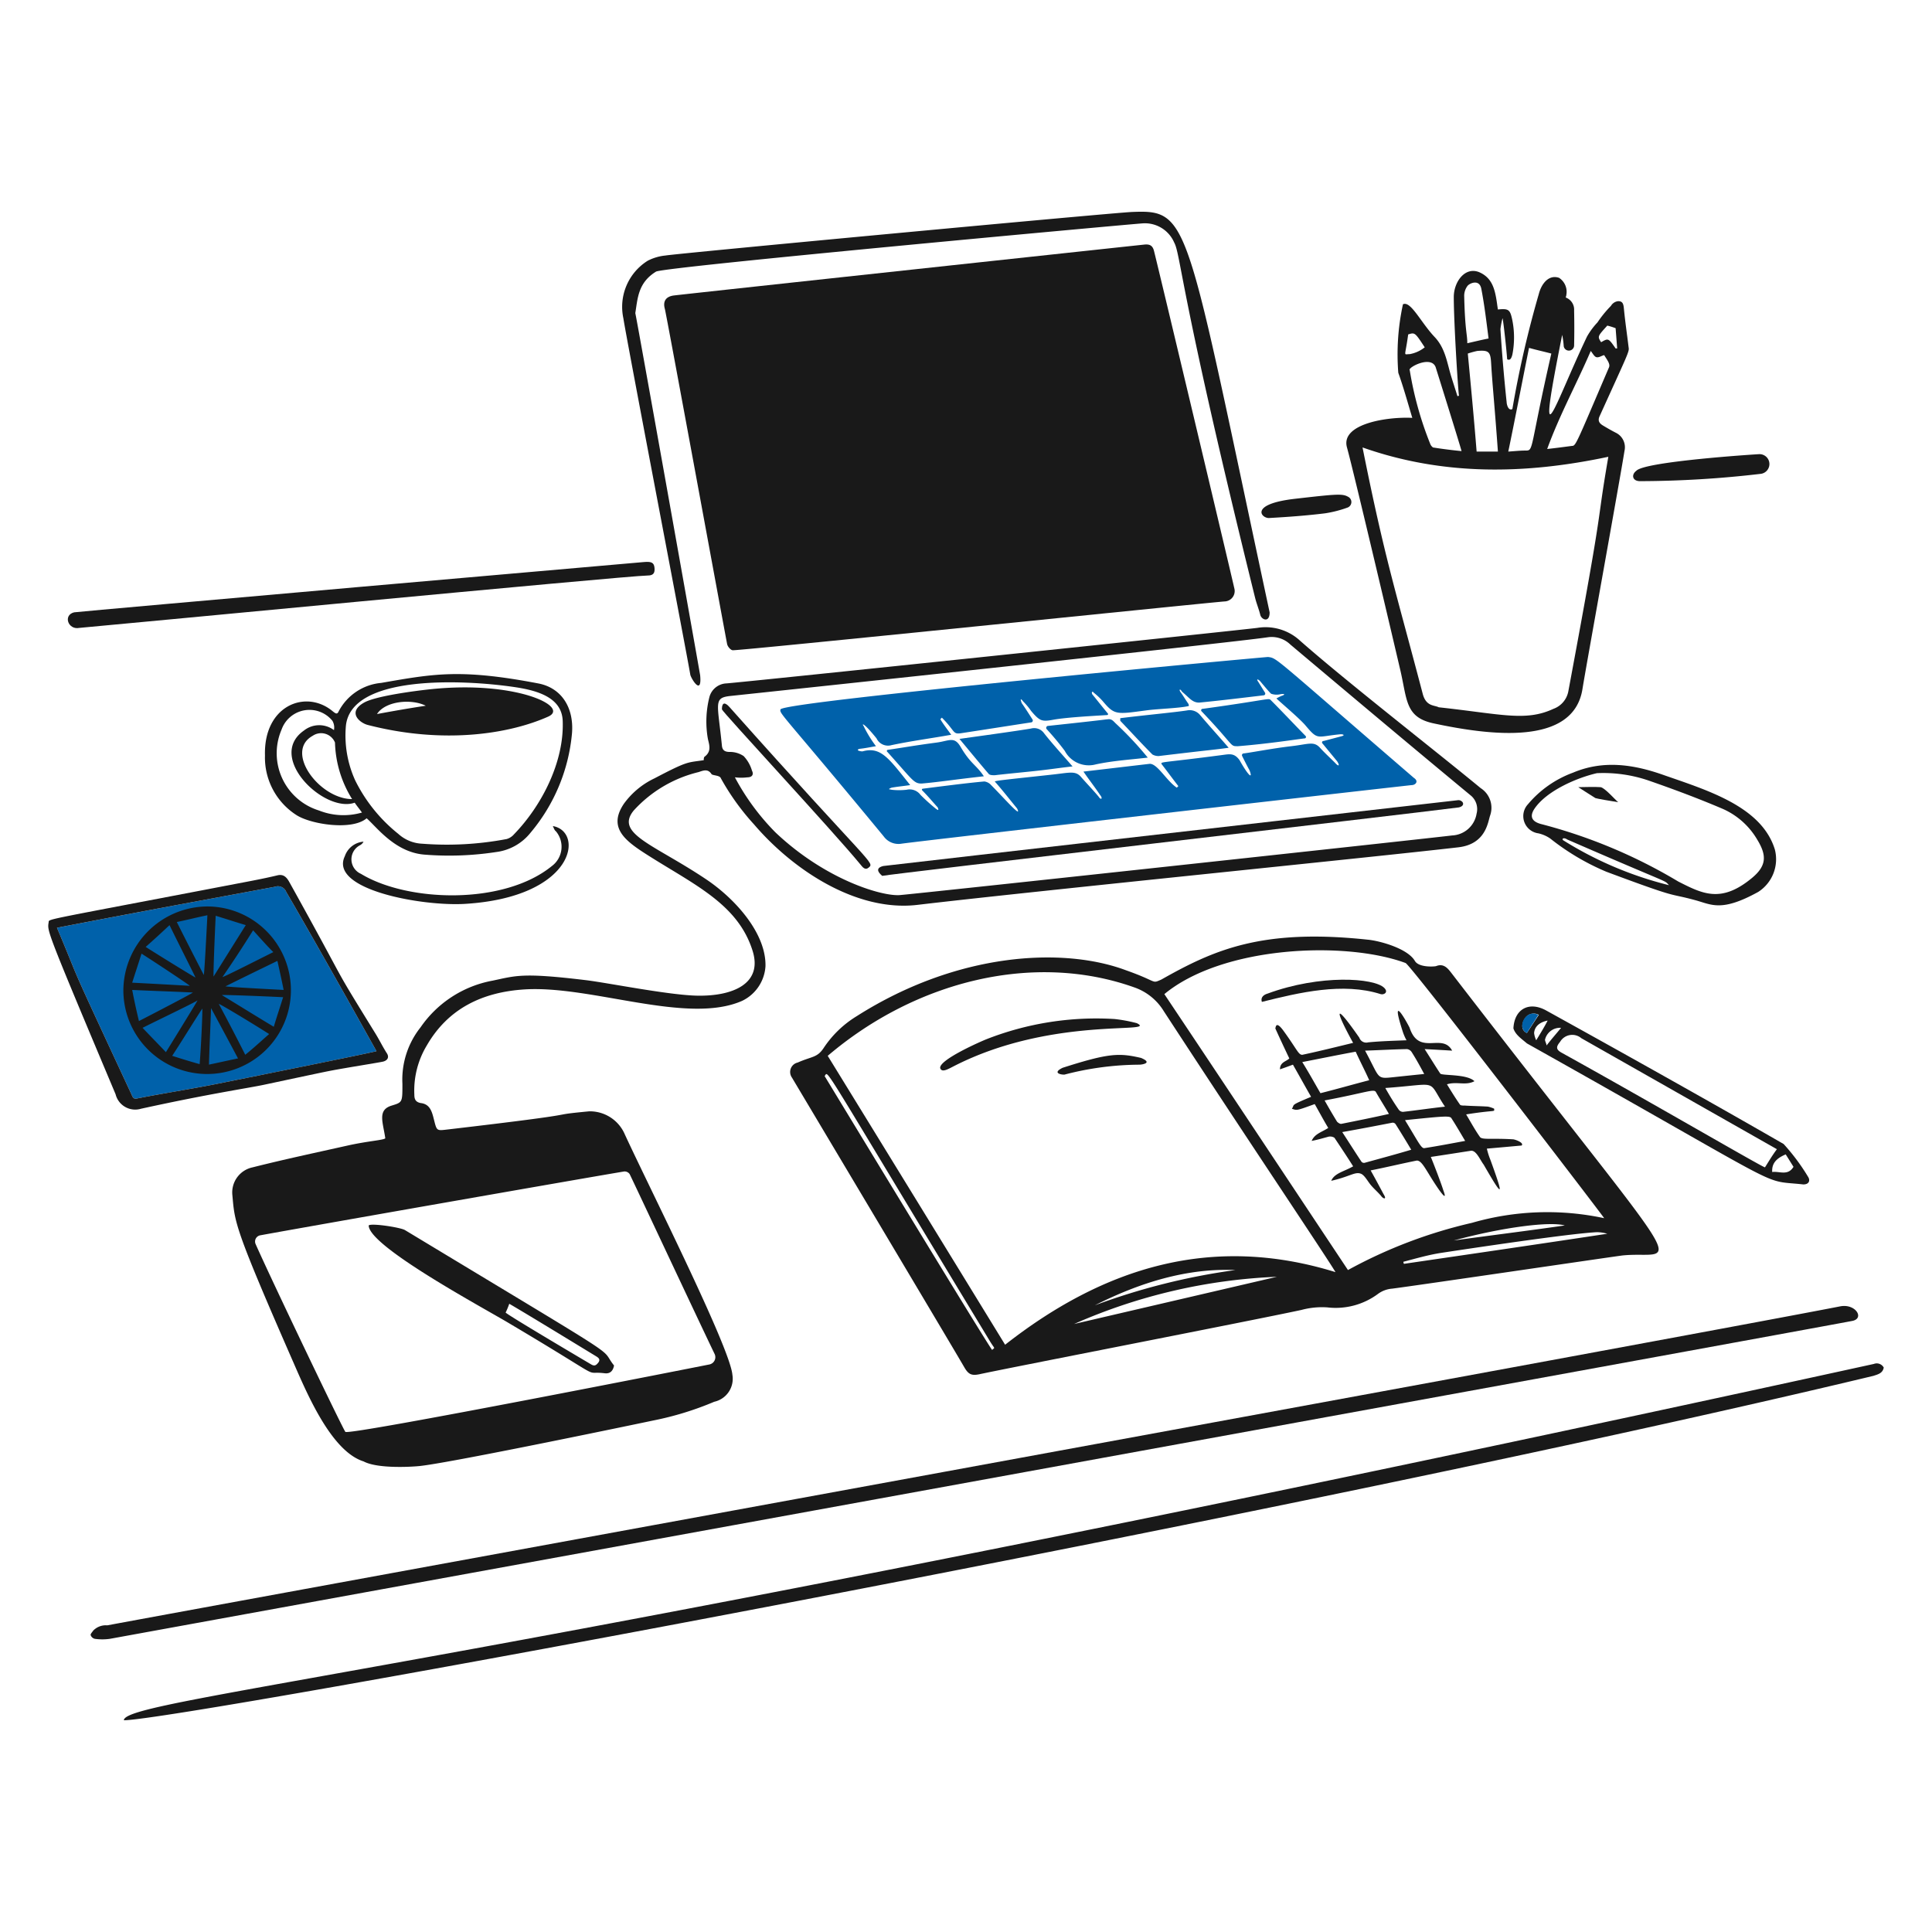 <?xml version="1.0"?>
<svg xmlns="http://www.w3.org/2000/svg" version="1.1" width="160" height="160"><svg viewBox="0 0 400 400" height="160" width="160" id="Designer-Desk-2--Streamline-Brooklyn.svg" x="0" y="0"><desc>Designer Desk 2 Streamline Illustration: https://streamlinehq.com</desc><path d="M77.948 217.634c-0.122 -0.2 -11 -19.784 -18.686 -32.968a1.854 1.854 0 0 0 -2.362 -1.066c-14.29 2.664 -26.586 4.9 -45.102 8.484 5.736 13.622 1 3.484 15.464 34.578 0.214 0.538 0.428 0.966 1.18 0.752 5.478 -1.074 10.956 -1.916 16.43 -3 9.026 -1.814 31.034 -6.244 33.076 -6.78Z" fill="#0061aa" stroke-width="1"/><path d="M151.72 134.626c-0.428 0 -1.076 -0.752 -1.18 -1.29 -0.666 -3.432 -12.582 -68.292 -12.886 -69.37 -0.456 -1.6 0.212 -2.6 1.932 -2.8 6 -0.698 92.35 -10 97.292 -10.524 1.072 -0.112 1.734 0.102 2.04 1.288 0.91 3.532 15.448 64.65 16.644 69.908a2.154 2.154 0 0 1 -2.04 2.684c-4.296 0.33 -100.298 10.21 -101.802 10.104Z" fill="#191919" stroke-width="1"/><path d="M79.772 235.674c-0.476 -3.328 -1.674 -5.852 1.29 -6.764 2.274 -0.702 2.254 -0.646 2.254 -4.51a17.38 17.38 0 0 1 3.758 -11.706A23.18 23.18 0 0 1 102 203.03c4.896 -1.032 6.132 -1.68 19.222 -0.108 4.6 0.552 17.332 3.128 23.2 3.222 7.22 0.116 13.578 -2.424 11.378 -9.344 -3.012 -9.526 -11.858 -13.532 -21.37 -19.544 -4.774 -3.018 -8.716 -5.724 -5.262 -10.846a16.566 16.566 0 0 1 6.336 -5.262c7.012 -3.676 6.712 -3.222 10.2 -3.76 0 -0.214 0 -0.644 0.214 -0.75 1.4 -1.074 0.95 -2.36 0.644 -3.652a20.614 20.614 0 0 1 0.322 -8.698 3.812 3.812 0 0 1 3.544 -2.8c4.626 -0.36 105.572 -10.944 109.86 -11.488a10.526 10.526 0 0 1 8.912 2.684c9.644 8.49 27.89 22.67 37.37 30.498a4.826 4.826 0 0 1 1.934 5.692c-0.454 1.326 -0.856 5.886 -6.552 6.55 -17.29 2.016 -88.144 9.096 -112 11.92 -12.55 1.484 -25.69 -7.138 -33.826 -16.646a50.278 50.278 0 0 1 -6.874 -9.556c-0.214 -0.644 -1.62 -0.548 -1.932 -0.86 -0.752 -1.182 -1.718 -0.752 -2.684 -0.43a26.574 26.574 0 0 0 -13.426 7.948c-3.972 4.838 4.222 7.018 15.034 14.282 5.92 3.976 12.378 11.102 12.242 17.932a8.538 8.538 0 0 1 -4.832 7.2c-11.354 5.02 -31.254 -3.258 -45.102 -2.362 -8.6 0.554 -15.738 3.892 -20.188 11.6a18.078 18.078 0 0 0 -2.578 10.2c0 0.86 0.214 1.504 1.288 1.718 2.042 0.216 2.384 1.928 2.8 3.544 0.568 2.248 0.542 2.2 2.8 1.934 31.704 -3.704 19 -2.768 29.316 -3.76a7.874 7.874 0 0 1 7.2 4.4c4.744 10.362 21.986 44.518 22.444 50.148a4.874 4.874 0 0 1 -3.76 5.584 64.274 64.274 0 0 1 -12.564 3.866c-0.236 0.056 -42.066 8.822 -48.538 9.45 -1.936 0.188 -8.698 0.538 -11.49 -0.966 -6.672 -2.086 -11.674 -13.956 -14.496 -20.4 -12.36 -28.226 -12.16 -29 -12.672 -34.684a5.31 5.31 0 0 1 4.188 -5.8c6.54 -1.652 13.092 -3.044 19.652 -4.51 4.194 -0.94 7.428 -1.11 7.818 -1.502Zm-25.88 20.082a1.308 1.308 0 0 0 -0.966 1.826c3.346 7.556 17.934 38.014 18.578 38.872 0.8 0.8 75.172 -13.914 75.384 -13.96a1.536 1.536 0 0 0 1.074 -2.146c-3.544 -7.36 -16.538 -35.116 -17.6 -37.264a1.26 1.26 0 0 0 -1.182 -0.536c-8.38 1.396 -64.12 11.168 -75.288 13.208Zm98.258 -94.822a48.816 48.816 0 0 0 8.376 11.384c10.328 9.8 22.028 13.28 25.772 13 3.434 -0.262 106.854 -11.45 114.366 -12.348a5.376 5.376 0 0 0 5.048 -4.51 3.67 3.67 0 0 0 -1.074 -3.652c-12.512 -10.35 -25.052 -20.904 -37.478 -31.356a5.55 5.55 0 0 0 -4.724 -1.504c-7.498 1.106 -100.508 11.012 -111.144 12.136 -3.666 0.386 -2.712 1.37 -1.826 10.308 0.096 0.968 0.644 1.288 1.6 1.288a5.068 5.068 0 0 1 2.9 0.86 7.432 7.432 0 0 1 1.718 3c0.43 0.86 0 1.4 -0.966 1.4a10.288 10.288 0 0 1 -2.568 -0.006Z" fill="#191919" stroke-width="1"/><path d="M292.4 86.516c-0.966 -3.222 -1.826 -6.336 -2.9 -9.342a48.8 48.8 0 0 1 0.966 -14.174c1.6 -0.8 3.716 3.778 6.552 6.764 2.248 2.368 2.576 5.37 3.436 8.162 0.43 1.4 0.858 2.684 1.288 4.08a0.4 0.4 0 0 0 0.322 -0.108c-0.214 -1.4 -1.074 -15.248 -1.074 -20.4 0 -3.2 2.418 -6.506 5.478 -5.048 2.934 1.4 3.18 4.334 3.65 7.624 2.256 -0.214 2.538 0 3 2.256a18.336 18.336 0 0 1 0 7.088c-0.222 0.884 -0.51 1.248 -1.074 0.966 -0.216 -2.8 -0.86 -8.484 -0.968 -8.484a16.896 16.896 0 0 0 -0.428 2.256q0.484 7.57 1.288 15.14c0 0.3 0.292 1.842 1.182 1.4a216.542 216.542 0 0 1 5.482 -23.844c0.54 -2.102 2.04 -4.07 4.188 -3.33a3.458 3.458 0 0 1 1.504 3.544c0 0.214 -0.108 0.322 -0.108 0.538a2.658 2.658 0 0 1 1.718 2.684 164.586 164.586 0 0 1 0 7.302 1.084 1.084 0 0 1 -2.148 0.108 15.908 15.908 0 0 0 -0.322 -2.364c-5.642 28.212 -1.62 14.522 5.154 0.322a15.104 15.104 0 0 1 2.148 -2.898 23.958 23.958 0 0 1 2.8 -3.436 1.98 1.98 0 0 1 1.504 -0.968c0.966 0 1.088 0.644 1.18 1.612 0.258 2.68 0.646 5.262 0.968 7.946 0.178 0.896 -0.126 1.282 -6.014 14.282 -0.436 0.964 0 1.488 0.752 1.934 0.87 0.52 1.826 1.074 2.684 1.502a3.344 3.344 0 0 1 1.718 3.76c-0.844 5.388 -7.922 44.442 -8.698 49.288 -1.894 11.814 -19.156 9.584 -30.82 7.088 -5.858 -1.252 -5.446 -4.8 -6.872 -10.952 -0.772 -3.326 -9.58 -40.83 -11.06 -46.176 -1.378 -4.936 8.47 -6.394 13.524 -6.122Zm40.6 8.054c-17.182 3.652 -34.15 3.974 -50.902 -1.932 4.652 23.254 6.84 29.586 12.458 51 0.696 2.658 2.38 2.318 3.328 2.8 12.938 1.4 17.97 3 23.732 0.322a4.8 4.8 0 0 0 3.114 -3.758c7.886 -42.202 5.47 -32.242 8.258 -48.432Zm-41.13 -17.934A71.22 71.22 0 0 0 296.154 92a1.584 1.584 0 0 0 0.538 0.644 99.26 99.26 0 0 0 5.906 0.752c-0.324 -1.298 -5.306 -17.2 -5.37 -17.4 -0.966 -2.474 -5.798 0.104 -5.37 0.64Zm40.27 -3.114c-0.536 0.108 -1.076 0.55 -1.61 0.43 -0.432 -0.096 -0.752 -0.752 -1.182 -1.288 -2.9 6.764 -6.442 13.2 -9.02 20.296 1.932 -0.216 3.544 -0.43 5.154 -0.644 0.782 0 0.878 -0.472 7.624 -16.216 0.356 -0.734 -0.38 -1.58 -0.978 -2.578Zm-15.57 -1.502c-1.504 7.4 -2.8 14.282 -4.296 21.476 1.504 -0.106 2.47 -0.214 3.544 -0.214 1.78 0 0.768 0.046 5.368 -20.082 -1.622 -0.428 -3.126 -0.752 -4.628 -1.18Zm-6.444 21.476c-0.678 -9.484 -1.144 -13.878 -1.4 -18.256 -0.136 -2.36 -0.43 -2.8 -2.9 -2.576a18.258 18.258 0 0 0 -1.932 0.536c0.644 6.766 1.288 13.532 1.826 20.296Zm-1.932 -23.4c-0.43 -3.328 -0.84 -6.876 -1.504 -10.308 -0.416 -2.15 -2.578 -1.074 -2.9 -0.538a3.422 3.422 0 0 0 -0.644 2.04c0.172 7.212 0.644 7.892 0.644 9.772 1.492 -0.332 2.78 -0.662 4.392 -0.976Zm-13.21 1.826c-2.04 -3.114 -2.04 -3.114 -3.436 -2.684 -0.644 4.832 -1.074 4.08 0.322 4.08a6.922 6.922 0 0 0 3.102 -1.406Zm36.512 -1.074c1.504 -0.858 1.504 -0.858 3 1.288h0.322q-0.158 -2.094 -0.322 -4.188a15.472 15.472 0 0 0 -1.718 -0.536c-2.046 2.244 -2.046 2.244 -1.294 3.426Z" fill="#191919" stroke-width="1"/><path d="M22.75 339.302a11.116 11.116 0 0 1 -3.114 0 1.2 1.2 0 0 1 -0.858 -0.752c-0.108 -0.214 0.322 -0.644 0.536 -0.966a3.636 3.636 0 0 1 2.9 -1.074c18.832 -3.532 324.688 -59.4 358.774 -66.042 3.156 -0.616 5.076 2.444 2.578 3 -2.218 0.506 -360.616 65.798 -360.816 65.834Z" fill="#191919" stroke-width="1"/><path d="M387.968 282.388a1.644 1.644 0 0 1 2.04 0.752c-0.214 1.18 -1.18 1.4 -2.146 1.718 -121.8 29.178 -351.2 71.304 -362.212 71.304 0 -4.594 72.606 -10.362 362.318 -73.774Z" fill="#191919" stroke-width="1"/><path d="M75.906 169.418c-3 2.578 -11.48 1.272 -14.496 -0.644a14.142 14.142 0 0 1 -6.55 -12.35c-0.31 -10.38 8.502 -13.824 14.066 -9.128 0.43 0.322 0.86 0.752 1.182 0a11.052 11.052 0 0 1 8.8 -5.906c10.82 -1.868 16.308 -2.99 32.538 0.108 4.84 0.924 7.4 5.046 6.98 10.308a37.132 37.132 0 0 1 -8.6 20.618 10.788 10.788 0 0 1 -7.072 3.976 64.058 64.058 0 0 1 -14.928 0.536c-6.1 -0.508 -9.882 -5.772 -11.92 -7.518Zm-4.294 -19.114a22.46 22.46 0 0 0 1.932 11.274 32.706 32.706 0 0 0 8.914 11.062 7.848 7.848 0 0 0 4.942 2.04 66.356 66.356 0 0 0 17.504 -0.966 3.164 3.164 0 0 0 1.504 -0.968c5.76 -5.942 10.422 -15.012 10.094 -23.516 -0.186 -4.816 -5.218 -6.278 -9.986 -6.98 -10.632 -1.568 -33.868 -2.622 -34.904 8.054Zm17.718 -7.626c17.518 -1.8 28.746 3.648 24.162 5.692 -8.168 3.642 -21.8 5.742 -37.37 1.718 -1.614 -0.416 -4.304 -2.6 -0.752 -4.618 2.464 -1.404 10.952 -2.484 13.96 -2.792Zm-20.188 8.484a2.764 2.764 0 0 0 -0.322 -1.932 6.126 6.126 0 0 0 -10.524 1.826 12.4 12.4 0 0 0 7.732 16.744 13.748 13.748 0 0 0 8.912 0.428c-0.536 -0.752 -1.074 -1.4 -1.504 -2.04 -6.262 2.228 -18.364 -9.428 -10.522 -14.926a5.084 5.084 0 0 1 6.228 -0.1Zm3.758 14.282a23.266 23.266 0 0 1 -3.544 -11.704 3.094 3.094 0 0 0 -4.618 -1.4c-5.938 3.296 1.432 13.104 8.162 13.104Zm15.248 -19.328c-3 -1.504 -8.376 -0.968 -10.094 1.718 3.436 -0.634 6.546 -1.182 10.094 -1.718Z" fill="#191919" stroke-width="1"/><path d="M144.956 139.78c0.43 4.51 -1.918 0.642 -2.04 -0.108 -0.67 -4.094 -13.348 -70.226 -13.854 -73.774a11.258 11.258 0 0 1 5.048 -11.92 10.2 10.2 0 0 1 3.65 -1.074c2.786 -0.466 92.784 -8.87 96.648 -9.02 12.052 -0.468 10.934 1.132 28.456 82.902 0 2.256 -1.694 1.498 -1.932 0.536 -0.294 -1.188 -0.78 -2.354 -1.074 -3.542 -15.572 -62.96 -15.368 -71.012 -16.752 -73.56a6.6 6.6 0 0 0 -6.55 -3.974c-3.222 0.22 -99.126 9 -100.728 9.988 -3.748 2.294 -3.8 5.572 -4.296 8.59 0.108 0.108 12.35 68.728 13.424 74.956Z" fill="#191919" stroke-width="1"/><path d="M68.282 221.714c-2.46 0.482 -11.6 2.452 -13.744 2.9 -3.342 0.698 -11.452 1.89 -25.344 4.94a4.182 4.182 0 0 1 -5.262 -3C9.308 191.818 9.8 192.852 10.08 190.894c0 -0.664 -0.57 -0.362 38.98 -7.946 2.8 -0.534 5.59 -1.048 8.376 -1.718 1.292 -0.31 1.934 0.43 2.47 1.4 13.32 23.976 7.868 15.2 17.826 31.356 0.86 1.4 1.522 2.78 2.362 4.082 0.55 0.85 0.106 1.494 -0.75 1.718 -0.744 0.19 -7.944 1.318 -11.062 1.928Zm9.666 -4.08c-0.122 -0.2 -11 -19.784 -18.686 -32.968a1.854 1.854 0 0 0 -2.362 -1.066c-14.29 2.664 -26.586 4.9 -45.102 8.484 5.736 13.622 1 3.484 15.464 34.578 0.214 0.538 0.428 0.966 1.18 0.752 5.478 -1.074 10.956 -1.916 16.43 -3 9.026 -1.814 31.034 -6.244 33.076 -6.78Z" fill="#191919" stroke-width="1"/><path d="M16.416 130c-2.31 0.462 -3.412 -2.638 -1.074 -3.222 3 -0.36 114.428 -10.12 118.016 -10.416 1.502 -0.124 2.04 0.106 2.148 1.18s-0.216 1.612 -1.4 1.612C130.084 119.162 17.05 130 16.416 130Z" fill="#191919" stroke-width="1"/><path d="M351.028 186.384c-6.114 -1.666 -2.686 -0.014 -18.47 -5.906a49.538 49.538 0 0 1 -11.6 -6.872 7.028 7.028 0 0 0 -2.47 -1.074 3.6 3.6 0 0 1 -2.148 -6.014 22.184 22.184 0 0 1 9.344 -6.55c6.25 -2.634 12.456 -1.716 18.576 0.43 9.138 3.2 20.442 6.528 23.2 15.464a8.042 8.042 0 0 1 -3.436 8.8c-7.612 4.194 -9.652 2.634 -12.996 1.722Zm-27.276 -12.348a75.37 75.37 0 0 0 21.8 9.234c-1.254 -1.252 1.412 0.332 -21.048 -9.45 -0.876 -0.582 -1.278 -0.048 -0.752 0.216Zm6.872 -13.96c-4.314 1 -10.4 3.688 -12.886 7.302 -1.1 1.6 -0.648 2.7 1.29 3.222a108.106 108.106 0 0 1 28.456 11.918c4.928 2.486 8.822 4.588 15.25 -0.75 3 -2.488 3.116 -4.62 1.072 -7.948a15.528 15.528 0 0 0 -7.086 -6.334c-5.044 -2.156 -10.2 -4.082 -15.464 -5.908a28.97 28.97 0 0 0 -10.632 -1.502Z" fill="#191919" stroke-width="1"/><path d="M313.336 212.91c0.214 -4.082 3.316 -5.672 6.872 -3.652 0.2 0.118 27.638 15.242 49.076 27.6a42.926 42.926 0 0 1 5.046 6.766c0.494 0.748 0.252 1.6 -0.966 1.6 -9.52 -1.058 -1.074 2.296 -57.236 -29.2 -0.966 -0.86 -2.362 -1.718 -2.792 -3.114Zm54.552 25.02 -40.488 -22.98a2.914 2.914 0 0 0 -4.4 0.752c-0.88 1.056 -0.854 1.6 0.322 2.254 18.524 10.262 41.614 23.732 42.096 23.732 0.752 -1.18 1.504 -2.47 2.47 -3.758Zm3.436 3.65 -1.61 -2.576c-2.042 0.858 -2.9 1.932 -2.8 3.65 1.51 -0.214 3.228 0.86 4.41 -1.074Zm-55.2 -27.704c0.858 -1.29 1.61 -2.47 2.47 -3.76a2.16 2.16 0 0 0 -3 0.968c-0.754 1.288 -0.432 2.362 0.534 2.792Zm4.08 2.576c1.074 -1.4 2.04 -2.47 3 -3.65a3.2 3.2 0 0 0 -3.33 2.47c0.012 0.328 0.326 0.858 0.326 1.18Zm-2.148 -1.074c0.968 -1.6 1.718 -2.8 2.364 -4.08 -1.612 0.322 -2.686 1.182 -2.8 2.578a4.6 4.6 0 0 0 0.44 1.502Z" fill="#191919" stroke-width="1"/><path d="M114.458 171.028c6.524 1.136 4.666 14.702 -18.148 16.108 -8.854 0.546 -28.272 -2.928 -24.914 -9.878a4.454 4.454 0 0 1 3.866 -3 1.694 1.694 0 0 1 -0.752 0.752 3.28 3.28 0 0 0 0.216 5.906c9.668 5.876 29.538 6.512 39.518 -1.6a4.978 4.978 0 0 0 0.858 -7.2c-0.322 -0.228 -0.43 -0.658 -0.644 -1.088Z" fill="#191919" stroke-width="1"/><path d="M339.538 99.618c-1.56 0 -1.858 -1.32 -0.752 -2.148 1.822 -1.964 25.142 -3.436 25.344 -3.436a2.046 2.046 0 0 1 0.322 4.08 217.77 217.77 0 0 1 -24.914 1.504Z" fill="#191919" stroke-width="1"/><path d="M268.126 103.268c8.4 -0.958 9.788 -1.102 10.954 -0.43a1.218 1.218 0 0 1 -0.108 2.256 24.258 24.258 0 0 1 -4.618 1.182c-3.754 0.464 -7.624 0.752 -11.49 0.966 -1.61 0.214 -4.518 -2.858 5.262 -3.974Z" fill="#191919" stroke-width="1"/><path d="M300.556 201.526c-0.75 -0.966 -1.6 -2.148 -3.22 -1.504 -0.322 0.108 -3.576 0.342 -4.4 -1.074 -1.546 -2.64 -7.458 -4.2 -9.772 -4.4 -21.952 -2.352 -31.866 2.124 -42.738 8.268 -2.094 0.898 -0.574 0.442 -7.304 -1.932 -12.976 -4.866 -34.912 -3.776 -55.84 9.558a21.868 21.868 0 0 0 -6.764 6.55c-1.356 2.03 -2.382 1.678 -5.37 3a2 2 0 0 0 -1.182 3.114c1.718 2.9 32.86 55.09 35.652 59.922 0.86 1.504 1.504 1.826 3.114 1.504 5.908 -1.29 55.67 -10.952 66.688 -13.316a16.446 16.446 0 0 1 5.368 -0.538 14.692 14.692 0 0 0 10.524 -2.8 5.634 5.634 0 0 1 2.9 -1.074c5.046 -0.644 43.706 -6.336 47.678 -6.872 11.788 -1.23 15.852 7.996 -35.334 -58.406Zm-95.142 77.962c-0.8 -0.8 -34.552 -56.5 -34.686 -56.7 0.938 -0.938 -2 -4.9 34.148 54.768 1.154 1.922 1.164 1.306 0.538 1.932Zm16.966 -5.37a115.376 115.376 0 0 1 41.988 -9.772Zm4.296 -3.866c9.342 -4.724 19.114 -7.73 29.102 -7.302a136.146 136.146 0 0 0 -29.102 7.302Zm-18.578 8.162q-18.364 -29.96 -36.726 -59.814c18.324 -15.6 42.788 -21.538 63.466 -14.174a11.6 11.6 0 0 1 6.12 4.94c17.692 27.116 33.388 50.418 35.544 54.014 -25.664 -7.946 -48 -0.966 -68.404 15.034Zm70.982 -15.464c-12.564 -18.9 -25.236 -38.014 -38.014 -57.128 12.038 -9.964 37.334 -11.086 49.934 -6.444 0.954 0.24 40.284 51.568 41.128 52.834a56.188 56.188 0 0 0 -27.384 0.966 99.636 99.636 0 0 0 -25.664 9.772Zm44.886 -9.234c-7.4 1.074 -15.248 2.04 -22.98 3.114 10.31 -2.792 19.974 -3.974 22.98 -3.114Zm-33.288 7.946a0.644 0.644 0 0 1 -0.108 -0.43c2.47 -0.644 5.048 -1.4 7.732 -1.826 5.412 -0.822 26.764 -4.042 32.322 -4.294a7.966 7.966 0 0 1 2.148 0.322c-14.172 2.148 -28.134 4.188 -42.094 6.228Z" fill="#191919" stroke-width="1"/><path d="M316.128 213.876c-2.2 -0.98 -0.354 -5.118 2.362 -3.76 -0.752 1.284 -1.61 2.47 -2.362 3.76Z" fill="#0061aa" stroke-width="1"/><path d="M127.13 282.71c-0.216 1.18 -0.862 1.74 -1.934 1.61 -5.062 -0.614 1.556 2.3 -20.08 -10.524 -5.642 -3.344 -28.78 -15.814 -28.78 -20.08 0.526 -0.526 6.572 0.4 7.518 0.966 47.86 28.908 39.84 23.734 43.276 28.028Zm-22.444 -10.954c0.542 0.542 10.526 6.486 17.718 10.738 0.746 0.442 1.074 0.108 1.504 -0.428 0.43 -0.646 0 -0.964 -0.536 -1.29 -2.02 -1.226 -14.07 -8.6 -17.934 -10.846a16.09 16.09 0 0 1 -0.752 1.826Z" fill="#191919" stroke-width="1"/><path d="M262.542 136.022c1.964 0.302 0.6 -0.472 30.176 25.02 1.116 0.744 0.298 1.504 -0.43 1.504 -4.08 0.428 -101.264 11.498 -105.666 12.134a3.76 3.76 0 0 1 -3.652 -1.504c-21 -25.466 -21.672 -25.4 -21.37 -26.31 0.846 -1.692 100.706 -10.882 100.942 -10.844ZM181.36 154.492c-1.29 0.214 -2.256 0.428 -3.33 0.536 -0.966 0.216 -0.108 0.538 0.538 0.538 3.822 -1.062 5.458 1.454 9.878 6.98 -1.502 0.214 -2.684 0.322 -3.866 0.536 -1.074 0.43 -0.106 0.322 0 0.43a14.2 14.2 0 0 0 3.114 0 2.8 2.8 0 0 1 2.9 1.074 41.072 41.072 0 0 0 3.222 2.898c0.322 0.216 0.644 0.43 0.322 -0.322 -1.074 -1.18 -2.04 -2.362 -3.222 -3.542a0.2 0.2 0 0 1 0.108 -0.324c1.718 -0.214 9.02 -1.18 12.778 -1.502a2.26 2.26 0 0 1 1.4 0.752c2.766 2.766 6.504 7.1 5.37 4.832 -1.504 -1.826 -3 -3.758 -4.618 -5.584 0.43 -0.216 3.442 -0.494 11.706 -1.4 3.76 -0.4 4.964 -0.882 6.12 0.43 1.2 1.372 2.47 2.684 3.652 4.08 0.536 0.858 0.966 0.43 0.322 -0.322 -1.074 -1.612 -2.256 -3.114 -3.436 -4.832 4.616 -0.538 9.128 -1.074 13.744 -1.612 1.6 0 3.464 3.526 5.584 4.94l0.322 -0.322c-1.18 -1.504 -2.254 -3 -3.436 -4.51 -0.302 -0.6 -0.38 -0.224 12.564 -1.934 1.506 -0.2 2.47 -0.428 3.544 1.074 1.934 3.438 2.8 3.974 2.04 2.042 -0.322 -0.538 -1.074 -2.042 -1.502 -2.9a0.362 0.362 0 0 1 0.322 -0.538c1.718 -0.214 6.016 -1.054 9.878 -1.502 3.546 -0.412 4.628 -1.082 5.906 0.322 0.974 1.068 2.042 2.04 3.116 3.114 0.75 0.858 1.072 0.644 0.428 -0.322l-3 -3.652a0.3 0.3 0 0 1 0.214 -0.536l3.652 -0.966c0.858 -0.216 0.43 -0.43 -0.108 -0.43 -5.022 0.456 -4.622 1.364 -7.302 -1.826 -1.176 -1.4 -5.37 -4.94 -6.014 -5.584a9.812 9.812 0 0 1 1.074 -0.538c0.752 -0.214 0.752 -0.536 -0.322 -0.322a3.462 3.462 0 0 1 -1.826 -0.106c-0.214 -0.108 -1.824 -2.04 -2.362 -2.686 -0.644 -0.536 -0.644 -0.214 -0.322 0.216l1.4 2.254a0.362 0.362 0 0 1 -0.322 0.538c-4.51 0.536 -8.914 1.074 -13.316 1.502 -1.434 0 -2 -0.97 -3.544 -2.254 -0.43 -0.752 -0.752 -0.43 -0.214 0.214 0.536 0.752 0.966 1.504 1.504 2.256 0.214 0.43 0.106 0.536 -0.108 0.536 -2.04 0.43 -6.122 0.528 -8.6 0.86 -6.23 0.836 -6.566 0.98 -9.02 -1.934a14.288 14.288 0 0 0 -1.826 -1.718c-0.322 -0.428 -0.536 -0.106 -0.322 0.322 0.968 1.182 2.148 2.686 3.222 3.974a0.2 0.2 0 0 1 -0.108 0.322c-1.61 0.108 -8.266 0.434 -11.168 0.966 -2.36 0.434 -2.8 0.322 -4.616 -1.824a13.92 13.92 0 0 0 -1.612 -1.934c-0.752 -0.966 -0.536 -0.214 -0.322 0.322 0.752 1.074 1.504 2.256 2.256 3.436a0.4 0.4 0 0 1 -0.216 0.538c-4.94 0.752 -9.75 1.52 -14.6 2.254 -1.774 0.27 -1.158 -0.4 -3.974 -3.22l-0.322 0.322c0.646 1.074 1.4 2.04 2.256 3.22 -4.188 0.752 -8.27 1.282 -12.35 2.148a2.628 2.628 0 0 1 -3.114 -1.4c-2.684 -3.328 -3.114 -3.114 -2.684 -2.576a24.84 24.84 0 0 0 2.568 4.196Z" fill="#0061aa" stroke-width="1"/><path d="M182.648 181.338c-0.2 -0.2 -1.912 -1.51 0.214 -2.04 4.4 -0.538 114.366 -13.102 119.09 -13.638 0.926 0 1.572 1.138 0.108 1.502 -11.318 1.462 -117.138 13.72 -119.412 14.176Z" fill="#191919" stroke-width="1"/><path d="M151.076 146.438c29.382 33 30.076 32.07 28.78 33.182 -0.752 0.644 -1.282 -0.114 -1.718 -0.644 -5.614 -6.84 -28.672 -31.676 -28.672 -32.11 0 -0.322 -0.008 -2.248 1.61 -0.428Z" fill="#191919" stroke-width="1"/><path d="M197.466 220.748c-1.244 0.638 -2.444 1.354 -2.8 0.43 -0.428 -1.714 8.632 -5.656 9.558 -6.014a62.326 62.326 0 0 1 26.524 -4.188 31.2 31.2 0 0 1 4.618 0.86c4.634 2.31 -17.494 -1.544 -37.9 8.912Z" fill="#191919" stroke-width="1"/><path d="M236.234 219.03c2.576 1.074 0.106 1.4 -0.324 1.4a62.376 62.376 0 0 0 -15.462 2.04c-0.322 0.108 -2.9 -0.214 -0.43 -1.4 9.582 -3.07 11.698 -3.082 16.216 -2.04Z" fill="#191919" stroke-width="1"/><path d="M280.154 241.474c-1.288 -2.04 -2.578 -3.974 -3.866 -5.906a1.626 1.626 0 0 0 -1.288 -0.216c-1.082 0.298 -2.256 0.644 -3.438 0.86 0.646 -1.504 2.148 -1.826 3.438 -2.686 -0.968 -1.61 -1.826 -3.22 -2.8 -4.938 -3.872 1.4 -3.64 1.328 -4.726 0.966 0.652 -0.978 -0.494 -0.6 3.974 -2.47 -1.29 -2.256 -2.47 -4.4 -3.76 -6.658 -0.858 0.322 -1.718 0.644 -2.684 0.966 0 -1.502 1.288 -1.6 1.934 -2.254 -0.968 -2.04 -1.934 -4.082 -2.9 -6.23 0.108 -0.106 0.052 -1.756 1.718 0.538 2.8 3.852 3.056 4.94 3.866 4.94 3.544 -0.752 6.98 -1.612 10.524 -2.47 -3.652 -6.658 -4.188 -8.914 1.288 -1.074a1.506 1.506 0 0 0 1.826 0.966c2.574 -0.25 5.154 -0.322 7.946 -0.43a10.322 10.322 0 0 1 -0.858 -2.04c-2.8 -8.698 1.502 -0.644 1.502 -0.536 1.976 5.928 6.762 0.928 8.8 4.724 -1.718 -0.106 -3.544 -0.214 -5.692 -0.322 1.182 1.826 2.148 3.436 3.222 5.048 0.252 0.502 5.516 0.038 7.088 1.6 -1.826 0.966 -3.652 0 -5.692 0.644 0.86 1.4 1.718 2.8 2.686 4.188 0.106 0.216 0.644 0.216 1.072 0.216 1.612 0.106 3.116 0.106 4.726 0.214a6.016 6.016 0 0 1 1.288 0.43c0 0.78 0.636 0.164 -5.8 1.18 0.966 1.612 1.826 3.222 2.9 4.726 0.558 0.56 2.4 0.172 6.764 0.43 0.422 0 2.4 0.704 1.826 1.288 -2.362 0.214 -4.726 0.43 -7.2 0.644a15.046 15.046 0 0 0 0.75 2.362c2.8 7.732 2.686 8.054 -1.4 0.968 -0.8 -1.07 -1.5 -2.9 -2.576 -2.9 -2.8 0.43 -5.478 0.86 -8.376 1.288 0.752 1.826 2.148 5.478 2.576 6.874 0.968 2.576 -0.644 0.214 -0.75 0.106 -2.724 -3.856 -3.518 -6.228 -4.726 -6.228 -3.222 0.644 -6.336 1.4 -9.558 2.04 0.968 1.718 1.826 3.33 2.686 4.94 0.752 1.182 -0.108 0.966 -0.538 0.322 -0.644 -0.752 -1.4 -1.4 -2.04 -2.148 -0.748 -0.862 -1.4 -2.254 -2.254 -2.47 -1.134 -0.376 -2.366 0.694 -6.014 1.504 0.67 -1.6 2.71 -1.922 4.536 -2.996Zm-6.766 -15.142c3.436 -0.858 6.766 -1.826 10.094 -2.684 -0.858 -1.934 -1.824 -3.758 -2.8 -5.906 -3.544 0.644 -7.2 1.4 -11.06 2.148 1.404 2.254 2.578 4.402 3.766 6.442Zm4.51 8.054c1.4 2.148 2.686 4.188 3.974 6.122a0.664 0.664 0 0 0 0.752 0.214c3.114 -0.86 6.336 -1.718 9.556 -2.684a218.41 218.41 0 0 0 -3.22 -5.262 0.72 0.72 0 0 0 -0.752 -0.322c-3.33 0.644 -6.658 1.288 -10.31 1.932Zm9.666 -3.758c-0.86 -1.504 -1.826 -3 -2.686 -4.51 -0.384 -0.77 -1.93 0.086 -10.63 1.718 0.966 1.718 1.718 3 2.576 4.4 0.216 0.216 0.646 0.538 0.968 0.43 3.22 -0.642 6.442 -1.286 9.772 -2.038Zm3.328 1.288c2.746 4.494 3.31 5.8 3.974 5.8 2.8 -0.43 5.584 -0.968 8.482 -1.504 -0.966 -1.612 -1.824 -3.114 -2.8 -4.618 -0.302 -0.62 -1.1 -0.562 -9.656 0.322Zm-8.268 -14.39c3.182 5.834 2.226 5.88 6.014 5.478 2.04 -0.218 4.08 -0.43 6.228 -0.646 -0.86 -1.61 -1.694 -3.13 -2.578 -4.51a1.384 1.384 0 0 0 -0.966 -0.644c-2.794 0.054 -5.584 0.216 -8.698 0.322Zm4.188 7.732c0.966 1.718 1.826 3.114 2.8 4.51a1.112 1.112 0 0 0 0.858 0.43c2.9 -0.322 5.692 -0.752 8.698 -1.074 -3.876 -5.802 -0.826 -4.69 -12.356 -3.866Z" fill="#191919" stroke-width="1"/><path d="M261.254 207.432c-0.322 -0.966 0.43 -1.504 1.182 -1.718 10.914 -4.02 22.086 -3.256 24.16 -1.182 0.934 0.934 -0.096 1.498 -0.75 1.29 -7.802 -2.484 -16.836 -0.328 -24.592 1.61Z" fill="#191919" stroke-width="1"/><path d="M43.046 187.674a17.344 17.344 0 1 1 -17.504 17.4 17.486 17.486 0 0 1 17.504 -17.4Zm-2.576 14.712c0 -0.108 -3.544 -7.088 -5.37 -10.846 -1.718 1.61 -3.222 3 -4.94 4.51 3.544 2.254 10.202 6.336 10.31 6.336Zm-10.954 10.414c1.718 1.826 3.222 3.328 4.832 5.046 2.256 -3.65 6.552 -10.63 6.552 -10.738 -0.3 0.31 -7.596 3.8 -11.384 5.692Zm-0.752 -1.4c3.974 -2.04 11.168 -5.8 11.168 -5.906 -4.08 -0.216 -8.16 -0.322 -12.564 -0.538 0.432 2.262 0.86 4.194 1.396 6.444Zm27.92 1.18c0.646 -2.146 1.29 -4.08 1.934 -6.12 -4.4 -0.214 -12.564 -0.538 -12.672 -0.43 3.544 2.154 6.98 4.302 10.738 6.556ZM44.658 189.6c-0.216 4.4 -0.538 12.564 -0.43 12.564 2.148 -3.436 4.296 -6.872 6.658 -10.63 -2.148 -0.638 -4.086 -1.284 -6.228 -1.934Zm-2.47 12.242c0.108 0 0.536 -8.054 0.752 -12.348 -2.148 0.428 -4.188 0.966 -6.336 1.4a972.34 972.34 0 0 0 5.584 10.954Zm13.53 12.242c-3.544 -2.254 -10.308 -6.336 -10.416 -6.228a470.486 470.486 0 0 1 5.476 10.524c1.718 -1.38 3.222 -2.78 4.94 -4.29Zm-16.43 -9.986c0 -0.108 -6.442 -4.4 -9.986 -6.658 -0.644 2.04 -1.29 3.972 -1.934 6.014 4.296 0.22 8.162 0.434 11.92 0.65Zm18.148 -5.156c-3.758 1.826 -7.302 3.544 -10.738 5.262 0 0.108 7.84 0.538 12.028 0.752 -0.43 -2.142 -0.86 -4.074 -1.29 -6.008Zm-8.16 20.19c-1.934 -3.652 -5.584 -10.418 -5.584 -10.418 -0.108 3.76 -0.324 7.626 -0.43 11.706 2.04 -0.42 3.866 -0.854 6.014 -1.282ZM52.4 192.614a252.08 252.08 0 0 1 -6.336 9.664c0.106 0.108 6.872 -3.33 10.524 -5.154 -1.514 -1.504 -2.802 -3.008 -4.188 -4.51Zm-11.062 27.704c0.322 -3.972 0.644 -11.49 0.538 -11.49 -2.04 3.114 -3.974 6.336 -6.228 9.772 2.03 0.644 3.752 1.182 5.68 1.718Z" fill="#191919" stroke-width="1"/><path d="M326.758 162.974c1.612 0 3.116 -0.106 4.618 0 0.86 0.108 3 2.578 3.652 3.114 -1.4 -0.214 -4.51 -0.75 -4.726 -0.858 -1.074 -0.644 -2.148 -1.396 -3.544 -2.256Z" fill="#191919" stroke-width="1"/><path d="M222.058 158.68c-1.932 0.214 -3.542 0.442 -5.154 0.644 -3.648 0.458 -7.302 0.752 -10.954 1.18 -0.43 0 -1.074 0 -1.288 -0.322 -1.934 -2.254 -3.866 -4.616 -6.014 -7.2 2.256 -0.322 12.038 -1.656 14.82 -2.148a2.5 2.5 0 0 1 2.684 0.966c1.704 2.166 3.758 4.41 5.906 6.88Z" fill="#0061aa" stroke-width="1"/><path d="M270.274 152.344a0.3 0.3 0 0 1 -0.214 0.536c-1.458 0.172 -7.498 1.112 -13.746 1.612 -1.766 0 -0.516 0.148 -7.516 -7.2a0.3 0.3 0 0 1 0.214 -0.536c13.6 -1.876 13.6 -2.286 14.068 -1.826 2.47 2.47 4.804 4.97 7.194 7.414Z" fill="#0061aa" stroke-width="1"/><path d="M231.938 148.692c4.958 -0.62 11.356 -1.216 13.852 -1.61a2.8 2.8 0 0 1 2.684 0.966c1.87 2.22 3.866 4.4 5.908 6.766 -3.06 0.436 -2.61 0.292 -14.498 1.718a2.554 2.554 0 0 1 -1.288 -0.322c-2.256 -2.256 -4.4 -4.618 -6.658 -6.98Z" fill="#0061aa" stroke-width="1"/><path d="M237.63 156.854c-3.652 0.43 -7.2 0.64 -10.74 1.4a5.618 5.618 0 0 1 -6.442 -2.8 57.6 57.6 0 0 0 -3.76 -4.51 0.412 0.412 0 0 1 0.216 -0.644c13.092 -1.4 11.218 -1.276 12.672 -1.4 0.644 0 0.968 0.426 1.4 0.858a70.478 70.478 0 0 1 6.654 7.096Z" fill="#0061aa" stroke-width="1"/><path d="M183.83 155.244c3.65 -0.538 5.696 -0.922 10.094 -1.504 2.58 -0.342 3.646 -1.348 4.938 0.858 2.094 3.576 3.228 3.714 4.834 6.122 -6.236 0.692 -9.108 1.174 -12.886 1.504 -1.64 0 -1.8 -0.676 -7.088 -6.552a0.23 0.23 0 0 1 0.108 -0.428Z" fill="#0061aa" stroke-width="1"/></svg></svg>
